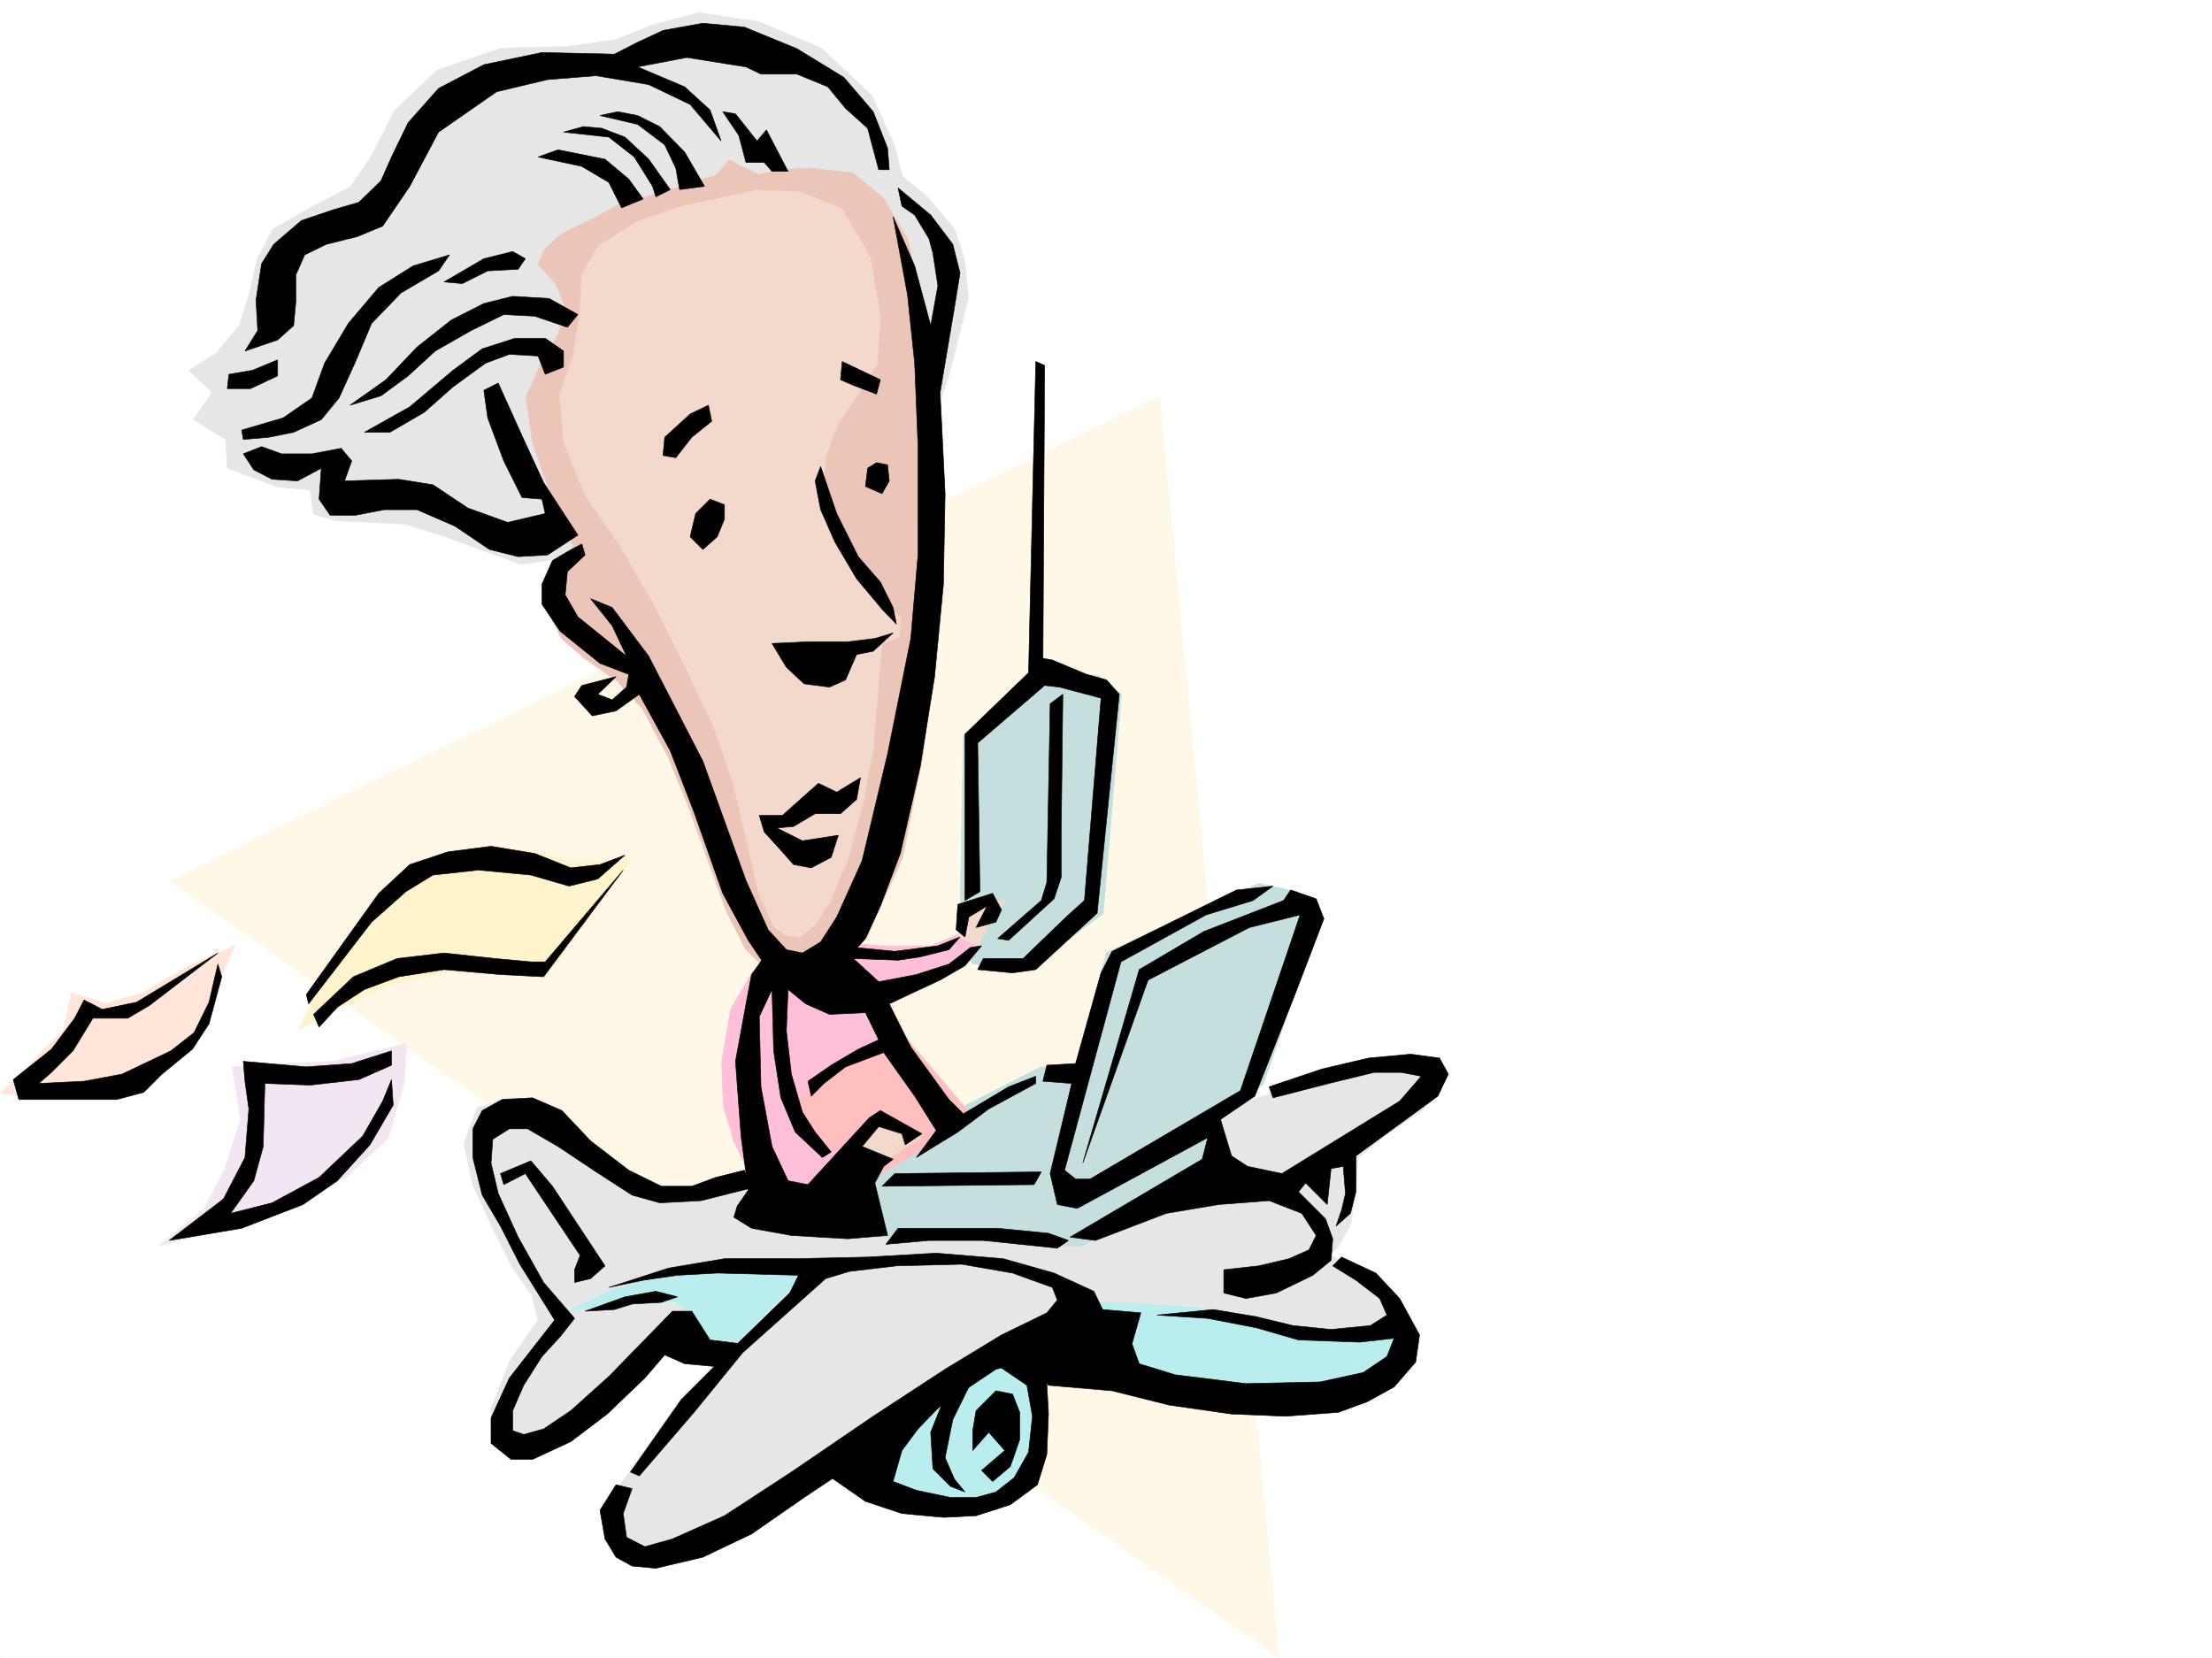 <svg xmlns="http://www.w3.org/2000/svg" width="2997.016" height="2246.297"><rect width="100%" height="100%" fill="#808080" stroke="none"/><defs><clipPath id="a"><path d="M0 0h2997v2244.137H0Zm0 0"/></clipPath><clipPath id="b"><path d="M230 534h1504v1710.137H230Zm0 0"/></clipPath><clipPath id="c"><path d="M229 534h1505v1710.137H229Zm0 0"/></clipPath></defs><path fill="#fff" d="M0 2246.297h2997.016V0H0Zm0 0"/><g clip-path="url(#a)" transform="translate(0 2.16)"><path fill="#fff" fill-rule="evenodd" stroke="#fff" stroke-linecap="square" stroke-linejoin="bevel" stroke-miterlimit="10" stroke-width=".743" d="M.742 2244.137h2995.531V-2.16H.743Zm0 0"/></g><g clip-path="url(#b)" transform="translate(0 2.16)"><path fill="#fff8e6" fill-rule="evenodd" d="m230.023 1191.758 1341.172-656.88 161.836 1709.259Zm0 0"/></g><g clip-path="url(#c)" transform="translate(0 2.16)"><path fill="none" stroke="#fff8e6" stroke-linecap="square" stroke-linejoin="bevel" stroke-miterlimit="10" stroke-width=".743" d="m230.023 1191.758 1341.172-656.88 161.836 1709.259Zm0 0"/></g><path fill="#f3e6f3" fill-rule="evenodd" stroke="#f3e6f3" stroke-linecap="square" stroke-linejoin="bevel" stroke-miterlimit="10" stroke-width=".743" d="m314.676 1445.605 11.261 71.16-21.738 68.153-28.465 53.918-60.683 49.426 149.832-38.946 104.16-53.918 56.93-53.175 21.738-74.918 3.754-53.918-100.406 24.71-82.422 3.755zm0 0"/><path fill="#ffe6d9" fill-rule="evenodd" stroke="#ffe6d9" stroke-linecap="square" stroke-linejoin="bevel" stroke-miterlimit="10" stroke-width=".743" d="m96.656 1345.234 47.192 14.235 49.46-14.235 61.43-35.972 63.692-28.461-53.176 122.105-50.203 46.453-71.203 32.18-89.891 6.762-53.215-6.762 85.434-86.137zm0 0"/><path fill="#fff3cc" fill-rule="evenodd" stroke="#fff3cc" stroke-linecap="square" stroke-linejoin="bevel" stroke-miterlimit="10" stroke-width=".743" d="m854.883 1166.98-113.86 153.543-132.628-3.754-82.422 17.989-60.684 28.465-60.684 32.18 17.989-38.946 135.597-179 82.422-28.465 71.164 2.973 61.465 15.015zm0 0"/><path fill="#baeeee" fill-rule="evenodd" stroke="#baeeee" stroke-linecap="square" stroke-linejoin="bevel" stroke-miterlimit="10" stroke-width=".743" d="m749.234 1768.414 95.914-46.45 125.899-38.202 379.86-16.461 539.46 116.832 15.719 34.488-13.488 43.438-52.434 26.941-66.668 11.262-130.398-13.493-137.082-20.214-104.907-4.496 15.72 54.664-11.224 61.425-23.226 41.172-47.973 20.996h-65.926l-75.656-16.5-73.43-38.945-72.687-86.879-86.918-63.656-107.137-23.223-82.422-15.719zm0 0"/><path fill="#e6e6e6" fill-rule="evenodd" stroke="#e6e6e6" stroke-linecap="square" stroke-linejoin="bevel" stroke-miterlimit="10" stroke-width=".743" d="m646.598 1501.012 45.707-14.235 59.199 15.758 38.941 34.445 38.985 41.176 63.691 34.485 55.445-2.27 95.91-20.215 635.336-94.386 169.344-56.93 68.192-4.496 38.941 11.262-2.227 25.453-27.722 34.449-50.203 33.703-35.973 29.988-3.012 38.945-6.726 50.165-17.985 32.218-11.222 8.993 65.922 36.675 29.953 50.207-18.73 17.985-72.65 2.23-89.187-17.988-98.14-17.945-80.153-5.282-73.43-1.484-65.964 40.469-149.086 82.383-191.824 137.046-102.637 68.934-84.652 20.215-38.985-34.45v-54.699l93.684-132.55 178.297-176.028-132.59-2.226-89.184 18.687-54.703 15.758-61.426 29.95 86.918-8.993 61.426-4.496 11.262 8.992-15.758 26.98-52.434 64.4-71.199 59.155-71.164 41.211-42.695-4.496-7.508-50.164 27.723-68.934 36.715-52.433-8.993-34.445-25.453-35.934-25.496-50.95-29.207-63.652-11.262-54.703zm0 0"/><path fill="#c5dede" fill-rule="evenodd" stroke="#c5dede" stroke-linecap="square" stroke-linejoin="bevel" stroke-miterlimit="10" stroke-width=".743" d="m1407.836 906.3-102.64 91.376-5.239 288.363 18.73 20.254 75.657 6.723 100.41-74.914 24.75-297.356-31.477-25.453zm2.266 539.305-98.141 50.164-119.137 77.887-22.484 34.488 26.98 68.153 116.871 3.008 120.621 8.957h32.22l189.558-116.832-2.23-54.664 57.671-47.934 79.453-230.73-33.742-29.95-52.433-11.222-206.059 93.605-43.441 157.3zm0 0"/><path fill="#e6e6e6" fill-rule="evenodd" stroke="#e6e6e6" stroke-linecap="square" stroke-linejoin="bevel" stroke-miterlimit="10" stroke-width=".743" d="m1266.254 566.246 20.215-59.902 25.492-102.637-4.496-50.164-14.27-43.441-38.945-45.707-31.477-25.454-11.222-42.699-29.989-66.664-68.933-64.398-84.652-35.973-81.68-11.965-62.168 16.461-50.203 20.215-65.922 8.992-89.188 2.27-86.921 29.949-57.672 55.406-31.477 61.426-27.719 41.21-47.937 24.712-56.969 32.219-20.957 38.945-11.262 47.937-13.488 43.438-32.219 38.945-36.715 22.48 32.22 29.954-25.458 36.715 43.442 26.937 2.27 38.945 68.933 25.493 43.437 4.496 4.496 32.18 29.992 8.992 93.645 4.496 56.93 17.988 100.406 36.715L810.699 749zm0 0"/><path fill="#ffbfbf" fill-rule="evenodd" stroke="#ffbfbf" stroke-linecap="square" stroke-linejoin="bevel" stroke-miterlimit="10" stroke-width=".743" d="m1073.688 1473.328 57.671-38.984 43.477-22.442 45.71-14.234 91.415 107.84-54.7 47.933-86.921 50.207-80.192-18.73-25.457-50.203zm0 0"/><path fill="#ffbfd9" fill-rule="evenodd" stroke="#ffbfd9" stroke-linecap="square" stroke-linejoin="bevel" stroke-miterlimit="10" stroke-width=".743" d="m1076.695 1493.543 63.657-47.938 47.976-22.484 32.219-11.219-23.227-59.941 93.645-34.445 36.715-33.707-17.985-23.223-47.937 20.957h-68.934l-59.199-5.242-66.703 16.5-47.938 24.715-29.207 50.164-12.004 71.16 2.27 59.941 14.23 47.938 33.704 68.152 48.718 29.95 61.426-80.118-36.715-20.254zm0 0"/><path fill="#f3d9cc" fill-rule="evenodd" stroke="#f3d9cc" stroke-linecap="square" stroke-linejoin="bevel" stroke-miterlimit="10" stroke-width=".743" d="m1158.336 1546.719 38.984-29.953 50.203 24.714-50.203 32.176-43.48-4.457zm140.137-277.141 4.496-43.441 59.156-6.727-23.223 34.45-13.492 27.683zm0 0"/><path fill="#ebc5b8" fill-rule="evenodd" stroke="#ebc5b8" stroke-linecap="square" stroke-linejoin="bevel" stroke-miterlimit="10" stroke-width=".743" d="m836.152 277.883-29.207 16.46-46.449 22.485-22.484 20.996-8.992 20.215 24.71 27.723 12.004 31.433L756 453.91l-22.484 36.676-20.957 47.937 8.953 61.426 20.996 59.942 20.996 50.164 13.492 29.953-32.219 38.199-4.496 45.707 20.215 41.211 32.219 27.684 43.437 29.992L870.641 961l34.445 64.398 26.98 65.922 29.989 82.383 22.484 62.168 25.453 50.168 29.988 29.246 36.715 14.192 54.664-16.461 43.477-43.438 47.937-107.098 26.98-134.855 18.727-146.04 4.5-162.534-4.5-152.805-14.23-134.816-24.71-107.84-32.22-54.7-41.21-34.445-59.2-6.726-38.98 2.226-29.953 6.727-40.47-20.215-16.46 20.215-43.477 14.234-80.156 24.75zm0 0"/><path fill="#f3d9cc" fill-rule="evenodd" stroke="#f3d9cc" stroke-linecap="square" stroke-linejoin="bevel" stroke-miterlimit="10" stroke-width=".743" d="m920.844 280.113-59.196 20.996-50.949 32.22-22.48 38.198-2.27 50.91-8.953 59.196-18.77 52.394 5.278 63.696 29.21 73.39 45.708 65.922 45.707 77.887L927.57 901.8l38.98 82.387 27.723 80.152 20.215 86.883 13.489 59.195 20.96 45.668 15.754 11.262 18.73 2.23 20.216-15.719 20.996-32.218 24.71-59.16 20.997-77.926 13.492-74.875 6.723-92.121 4.496-45.707 23.226-8.993 2.27-24.71-36.715-41.212-32.219-52.433-20.254-45.668-16.46-38.945 4.496-43.442 16.46-43.437 26.981-38.985 25.492-41.172 4.496-63.656-13.488-80.152-38.984-66.668-56.93-22.48-56.93-2.231zm0 0"/><path fill-rule="evenodd" stroke="#000" stroke-linecap="square" stroke-linejoin="bevel" stroke-miterlimit="10" stroke-width=".743" d="m331.918 475.613 44.223-14.976 21.703-19.473 3.008-32.219V372.27l12.003-26.977 29.211-14.234 41.954-10.477 34.445-14.234 36.715-53.918L594.164 179l78.668-54.66 68.934-16.461 65.921-5.281 71.204 12.004 56.187 26.98 41.953 49.422-14.976-41.953-34.485-31.438-63.695-26.98 66.703-12.746 80.156 12.746 20.254 9.738h48.68l41.953 17.242 23.969 29.207 29.992 26.942 14.973 56.183h14.234l-2.23-29.207-19.473-49.422-39.723-46.449-63.695-38.945-71.16-29.207-56.188-5.238-53.957 9.734-36.715 17.203-29.21 14.977-98.18-2.227-78.668 16.461-61.426 32.215-41.21 46.453-22.485 46.41-14.23 32.219-29.993 29.207-33.703 9.738-44.184 14.973-37.496 32.219-16.46 26.238-7.508 49.422 2.27 41.172zM310.18 507.09l31.476-5.242 34.485-14.23v21.698l-36.715 17.243h-31.473zm0 0"/><path fill-rule="evenodd" stroke="#000" stroke-linecap="square" stroke-linejoin="bevel" stroke-miterlimit="10" stroke-width=".743" d="m327.422 582.746 56.187-16.5 38.985-26.941 17.203-47.192 32.219-53.957 41.21-48.68 46.45-29.21 49.465-14.973-14.977 21.738-50.95 29.953-39.722 41.172-21.742 51.688-22.441 49.46-24.008 29.212-37.457 17.203-33.707 6.765-34.485 2.97zm146.859-33.703 48.68-34.488 41.996-44.18 46.45-36.676 44.183-22.484 38.984-9.735 49.422 2.97 38.98 21.741-14.23 17.243-44.223-15.016-41.953-2.227-44.222 21.7-48.68 27.722-36.715 33.703-36.715 26.98zm0 0"/><path fill-rule="evenodd" stroke="#000" stroke-linecap="square" stroke-linejoin="bevel" stroke-miterlimit="10" stroke-width=".743" d="m493.754 585.719 61.426-34.45 58.457-49.421 39.722-29.207 44.184-14.23h41.21l24.75 17.202v21.739l-24.75 9.738-9.733-24.715-38.946-2.266-32.215 12.004-44.222 32.18-38.946 34.484-46.449 26.942zm107.879-203.711 53.957-31.477 38.984-9.734 17.203 9.734-9.738 14.235-41.21 2.265-34.446 17.203zM756 202.969l63.691 12.746 32.22 26.98 19.472 26.938-29.207 12.004-17.242-34.446-36.715-21.742-59.2-12.746zm0 0"/><path fill-rule="evenodd" stroke="#000" stroke-linecap="square" stroke-linejoin="bevel" stroke-miterlimit="10" stroke-width=".743" d="m763.504 179 61.43 6.766 34.445 26.937 24.75 39.727 4.496 14.234 19.473-9.738-29.207-41.211-32.22-29.95-31.476-12.003-24.75-2.23zm0 0"/><path fill-rule="evenodd" stroke="#000" stroke-linecap="square" stroke-linejoin="bevel" stroke-miterlimit="10" stroke-width=".743" d="m812.93 156.555 50.945 11.965 36.715 27.722 15.015 31.477 5.239 29.207 33.703-4.496-26.977-46.45-33.707-34.449-29.988-14.976-26.941-5.239zm166.328-5.239 21.742 32.18 9.734 36.715h24.75l10.48 11.965h21.74l-29.247-56.149-12.746 14.977-29.207-36.715zm237.535 103.344 44.184 36.715 29.988 39.684 9.734 38.945-7.504 46.45-19.472 115.347 6.761 137.082-2.265 122.812-11.965 125.082-19.512 122.11-26.941 117.574-26.977 71.16-20.254 44.184-19.472 21.742-21.739 29.95-24.71 6.765h-24.711l-29.25-9.739-17.204-14.23-21.738-32.219-34.488-63.656-38.942-110.105-32.218-83.165-41.953-76.402-31.477 22.484-32.219 6.723-23.969-26.195 9.739-14.977 46.449-12.004-24.71 23.97 19.472 7.507 19.468-17.242 3.012-17.207-38.98-14.973-53.922-43.441-24.75-36.715v-26.98l14.234-32.176 20.254-12.004 19.473-10.48 4.496 14.976-23.969 22.48-3.012 31.438 17.243 29.949 65.921 53.215-19.468-41.211-29.211-36.715 29.21 12.004 49.462 65.922 73.43 142.285 58.413 161.797 29.993 66.664 24.71 26.98 21.739 4.496 24.71-15.015 21.739-33.703 34.45-76.403 34.484-144.55 31.476-156.52 9.735-113.113V602.96l-4.497-110.848-9.734-92.902-19.512-105.61 29.246 66.665 21.704 80.898 9.773-53.918-6.766-44.183-5.238-19.473-19.473-32.215-17.242-12.004zm0 0"/><path fill-rule="evenodd" stroke="#000" stroke-linecap="square" stroke-linejoin="bevel" stroke-miterlimit="10" stroke-width=".743" d="m962.055 676.352-19.512 19.472-7.465 31.477 17.242 17.203 19.473-17.203 9.734-23.969v-19.473zm213.527-41.954-3.012 24.75 22.48 9.735 9.74-17.242-2.231-21.739-14.973-2.972zm-63.695-2.23 21.738 63.656 29.211 58.414 29.988 34.489 17.203 34.445 4.496 22.484-19.472-20.254-34.445-41.172-29.247-49.464-19.472-44.18-7.469-38.945zm-65.922 239.684 48.68-2.227h53.957l36.714-4.5 24.711-7.504-26.941 24.711-22.48 4.496-15.016 34.445-21.7 9.739-34.488-4.496-23.964-22.446zM900.59 592.484l34.488-31.476 24.711-11.965 4.496 21.7-26.98 21.741-21.7 27.68-17.242-2.969zm240.504-102.64 51.73 24.71-5.238 19.473-31.477-11.965-17.242-7.507zM675.063 519.05l34.484 76.403 26.98 58.418 32.22 49.461 14.23 21.7-41.211 26.98-39.727 2.226-38.941-9.734-46.453-31.438-51.688-22.48h-44.223l-38.984 7.504h-34.445l-14.977-21.738 2.973-41.954-32.219 17.243-34.445-2.23-24.715-12.747-14.27-21.738 24.75-9.735 26.98 9.735h41.212l39.687-7.469 14.23 17.203-9.734 26.98 73.43-2.23 46.45 7.469 47.195 31.476 53.957 19.473 50.945-12.004-4.496-19.472-26.977-2.227-24.71-49.465-21.743-58.414-5.238-37.457zm353.66 585.759h31.472l21.743-19.47 26.937-23.968 24.75 11.965 32.219-19.473-5.238 29.207-21.739 19.473h-34.449l-29.246 17.242-22.484 2.23 34.488 17.243 48.68-7.508-9.739 29.95-26.976 14.234-23.97-4.458-17.241-19.511-22.446-24.711zm374.617-614.965-9.738 421.695-86.137 83.164v225.453l20.215-12.004-3.012-201.484 90.676-77.887 20.21 2.23 56.227 14.973-22.48 274.172-21.742 19.469-61.426 59.16h-53.957l-7.508 14.977 47.234 4.496 31.438-4.496 83.164-76.403 29.988-296.613-17.242-19.473-26.98-7.468-46.45-19.47-12.746-2.269 2.27-396.98zm0 0"/><path fill-rule="evenodd" stroke="#000" stroke-linecap="square" stroke-linejoin="bevel" stroke-miterlimit="10" stroke-width=".743" d="m1422.848 953.492-4.496 241.953-7.508 24.711-59.196 51.649 14.977 2.27 61.465-56.188 9.734-29.207v-59.16l2.23-188.774zM1295.46 1259.84l2.231-34.445 47.23-14.977 11.966 22.445-7.47 16.5-26.976 7.469 14.973-29.21-24.71 14.976-5.24 26.98zm-137.124 23.969 53.96 5.242 58.454-7.508 29.95-11.965-14.973 17.242-38.985 9.735-29.949 4.496-60.684-2.266 34.446 31.477 50.949-9.739 44.223-14.23 29.207-22.484 14.976-2.266-22.445 26.977-33.742 19.472-32.22 14.977-36.714 17.242 29.246 58.414 51.692 71.164 19.468 19.473 61.43-36.715 36.715-14.234v9.734l-63.656 34.488-41.993 31.438-56.187 34.445 26.976-36.676-29.207-46.449-41.953-59.16-51.73 19.473-29.207 22.44-17.242 17.247-4.497-20.215 31.473-21.742 36.719-21.7 27.719-12.745-17.985-36.715-48.68 2.265-32.218-14.23-23.969-19.473-2.266 56.188 6.762 58.414 14.977 51.691 17.242 26.942 21.7 26.976-11.962 7.469-36.715-34.445-19.511-46.453-9.739-63.653-2.226-83.129-17.242 36.676 2.265 95.133 14.977 80.894 21.738 46.454 26.941 5.238 83.165-90.633 15.015-9.738 56.188 31.476-22.485 14.977-4.496-14.977-31.476-9.734-22.48 26.937 41.952 17.246-12.707 9.735-12.004 22.484 17.243 71.121-53.957 4.496-76.403-4.496-53.957-9.734-23.969-14.977 4.497-14.976 14.976-21.7-9.734-73.429-7.508-101.113 14.23-77.887 7.508-39.688 22.485-31.472 38.94 19.469zm566.441-83.125-49.46 5.238-168.56 83.129-14.976 29.207-34.484 122.851-38.945 2.227-5.278 21.742 38.985 2.969-29.211 122.11 9.738 41.956 26.976 5.239 176.813-95.871-7.508 29.207-179.078 105.609 34.484 4.496 95.914-36.715 71.16-11.965 68.192-5.242 44.223 17.207 19.472 29.95-9.738 19.472-26.977 12.004-41.21 9.734-47.196 5.239v31.476l29.95 7.469 41.214-7.469 49.461-23.969 24.711-20.253 2.266-29.208-9.735-26.937-36.714-36.715 9.734-11.965 29.211 29.207 5.238-48.718 16.5-2.973 2.973 36.715-5.242 22.445-7.47 21.738 19.474-17.242 7.468-29.207v-48.68l110.887-80.898 14.273-29.953-12.003-21.738-38.946-5.239-56.969 5.239-63.69 14.976-71.165 23.969 5.238 14.973 75.66-19.473 61.465-14.973h36.715l26.98 5.239-29.245 33.703-159.57 98.14-46.45-9.734-21.738-14.23-14.977-49.426 46.45-31.473 56.187-142.324 37.457-98.102-10.477-26.98-34.488-11.965-9.734 14.234-107.88 41.914-87.66 51.692-76.44 262.164 88.405-247.934 137.125-71.16 68.93-17.207-80.933 238.16-203.79 119.84h-19.472l-14.977-11.965 76.403-282.379 115.382-63.656 63.696-19.469zm0 0"/><path fill-rule="evenodd" stroke="#000" stroke-linecap="square" stroke-linejoin="bevel" stroke-miterlimit="10" stroke-width=".743" d="m1212.297 1590.156 198.547-2.265-9.735 17.242-206.058 2.23zm4.496 74.137h134.855l68.934 6.762 26.977 9.738-14.973 10.476-100.41-10.476h-73.43l-58.453 5.238zm-391.859 80.152 80.894-26.195 75.7-12.746h95.913l98.141-2.23 92.898-5.278 90.676 7.508 68.934 19.473 53.918 24.71 12.004 24.711 51.691 4.497-11.965 41.953 9.735 26.98 48.68 14.973 95.91 11.965 100.41-2.227 58.453-12.746 32.218-21.703 9.739-24.75-46.453 5.281-83.164-3.012-56.97-16.46-65.921-12.747-68.934-4.496 76.442-7.508 58.414 9.735 49.46 12.004 51.692 5.238 53.215-5.238 22.48-14.23-9.773-22.485-32.219-24.711-31.437-19.473 11.965-11.965 46.453 21.704 32.219 34.445 26.976 49.46-5.238 36.677-29.207 33.703-36.715 20.215-38.984 14.234-71.16 5.277-73.43-3.011-83.91-12-77.926-19.473-86.176-7.469-17.242-24.71-24.715-4.497-29.207 7.469-117.652 78.668-142.364 95.129-71.16 49.422-65.922 31.437-63.695 15.016-32.219-3.012-21.738-12.004-14.977-24.71-6.761-38.946 21.738-34.445 21.738 5.238-12.004 33.707 4.496 32.215 24.711 12.71 37.5-10.48 70.418-31.437 90.672-59.196 110.887-75.62 97.398-63.692 76.403-46.414 61.465-29.989 14.234-17.203-6.766-17.246-53.918-19.468-68.933-11.965-88.446 2.226-63.652 7.508-32.219 9.734-112.414 100.372-65.922 80.859-74.171 86.137-12.004-5.239 68.933-98.101 65.922-65.926 80.938-78.629 12.003-23.969-110.144-3.007-53.961 3.007-46.45 6.727zm0 0"/><path fill-rule="evenodd" stroke="#000" stroke-linecap="square" stroke-linejoin="bevel" stroke-miterlimit="10" stroke-width=".743" d="m1008.508 1585.66-38.985 9.738-32.218 11.965h-41.211l-44.184-21.703-51.691-39.683-38.98-41.215-39.727-17.242-41.172 2.27-26.98 14.972-12.747 24.715v38.941l12.746 50.95 24.711 41.952 26.239 51.692 47.195 75.617-61.43 78.672-24.75 53.918v34.445l26.98 21.742h29.208l51.73-23.969 49.422-37.46 50.945-48.676 26.98-31.477 26.981 12.004 49.461 4.496 26.98-31.476-41.956-5.239-24.75-38.945h-26.196l-86.175 88.367-51.692 46.45-36.715 24.71-26.98 7.508-14.973-5.238v-26.98l14.973-34.446 24.71-38.945 24.75-26.977 19.473-24.71-41.953-48.68-34.488-61.426-26.976-59.16-9.739-41.211 2.27-32.219 22.48-14.23h24.711L756 1553.44l51.687 34.45 48.72 31.476 37.456 10.477 56.188-2.973 68.191-17.242zm0 0"/><path fill-rule="evenodd" stroke="#000" stroke-linecap="square" stroke-linejoin="bevel" stroke-miterlimit="10" stroke-width=".743" d="m678.07 1590.156 41.215-17.242 29.207 34.45 71.2 107.874-19.473 17.243-21.739 5.242v-17.246l7.47-19.47-74.173-110.85-29.207 14.976zm114.645 186.508 53.957-19.473 41.953-7.504 29.207 7.504-21.738 7.47-39.688 2.269-23.968 7.468zm325.937 220.211 53.918 37.46 49.461 16.462 56.188 5.238 44.222-2.23 46.45-14.973 36.714-26.98 12.747-41.211 2.23-54.664-2.23-41.211-17.243-29.207-49.46 4.496 39.726 26.98 7.465 41.953-5.238 48.68-19.473 34.45-24.711 19.468-26.977 7.508h-34.488l-46.45-9.774-31.476-11.965 12.004-41.953 21.738-29.21 56.93-59.157-93.644 49.422zm0 0"/><path fill-rule="evenodd" stroke="#000" stroke-linecap="square" stroke-linejoin="bevel" stroke-miterlimit="10" stroke-width=".743" d="m1349.418 1884.504-26.977 26.977-4.496 26.98v26.941l21.739-24.71 21.699 24.71-31.473 26.977 15.012 14.976 23.969-20.214 12.746-36.715v-36.715l-9.735-24.711Zm-34.484-9.738-23.97 48.68-10.48 51.69 12.711 29.208 14.27 17.242-19.512-7.504-23.969-23.969-3.007-49.422 22.48-56.187zm-899.848-527.301 98.14-137.047 41.954-38.941 51.73-17.247 58.414-7.503 59.2 9.734 48.718 19.473 39.688-4.457 33.742-12.747-36.715 32.215-38.984 9.739-51.688-15.016-71.164-6.727-61.465 6.727-36.715 22.484-46.449 41.211-85.394 110.848zm0 0"/><path fill-rule="evenodd" stroke="#000" stroke-linecap="square" stroke-linejoin="bevel" stroke-miterlimit="10" stroke-width=".743" d="m424.82 1374.441 53.961-50.945 59.196-24.71 63.656-7.47 68.933 7.47 48.72 4.495h19.468l105.648-124.34-107.875 144.555-58.457-2.973-76.437-6.761-61.426 9.734-46.453 17.242-36.715 23.969-24.71 26.941zm-95.168 63.657 85.434 7.508 61.426-4.497 53.957-17.242v19.469l-44.223 19.473-65.922 7.507-61.426-2.27-2.265 85.395-12.711 46.454-31.473 44.183 56.188-14.234 63.691-34.446 59.2-56.187 26.937-47.195 12.004-29.207 2.27 34.488-31.477 53.918-44.223 48.68-46.45 32.218-83.167 32.18-98.14 16.5 73.429-56.188 29.207-56.187 5.242-65.883-5.242-37.457zm-215.754-83.125 24.711 12.707 46.45-9.739 110.144-66.625-92.898 71.125-29.211 17.243h-47.23l-26.981 44.183-29.207 29.207-17.242 14.973 61.464-2.969 51.692-9.738 65.922-31.473 31.476-24.71 20.215-41.216 12-51.648 5.242 17.203-17.242 63.695-22.445 34.446-41.211 33.703-24.75 24.71-36.715 9.74H25.492l-7.508-26.981 51.692-41.172 31.476-41.953zm0 0"/></svg>
